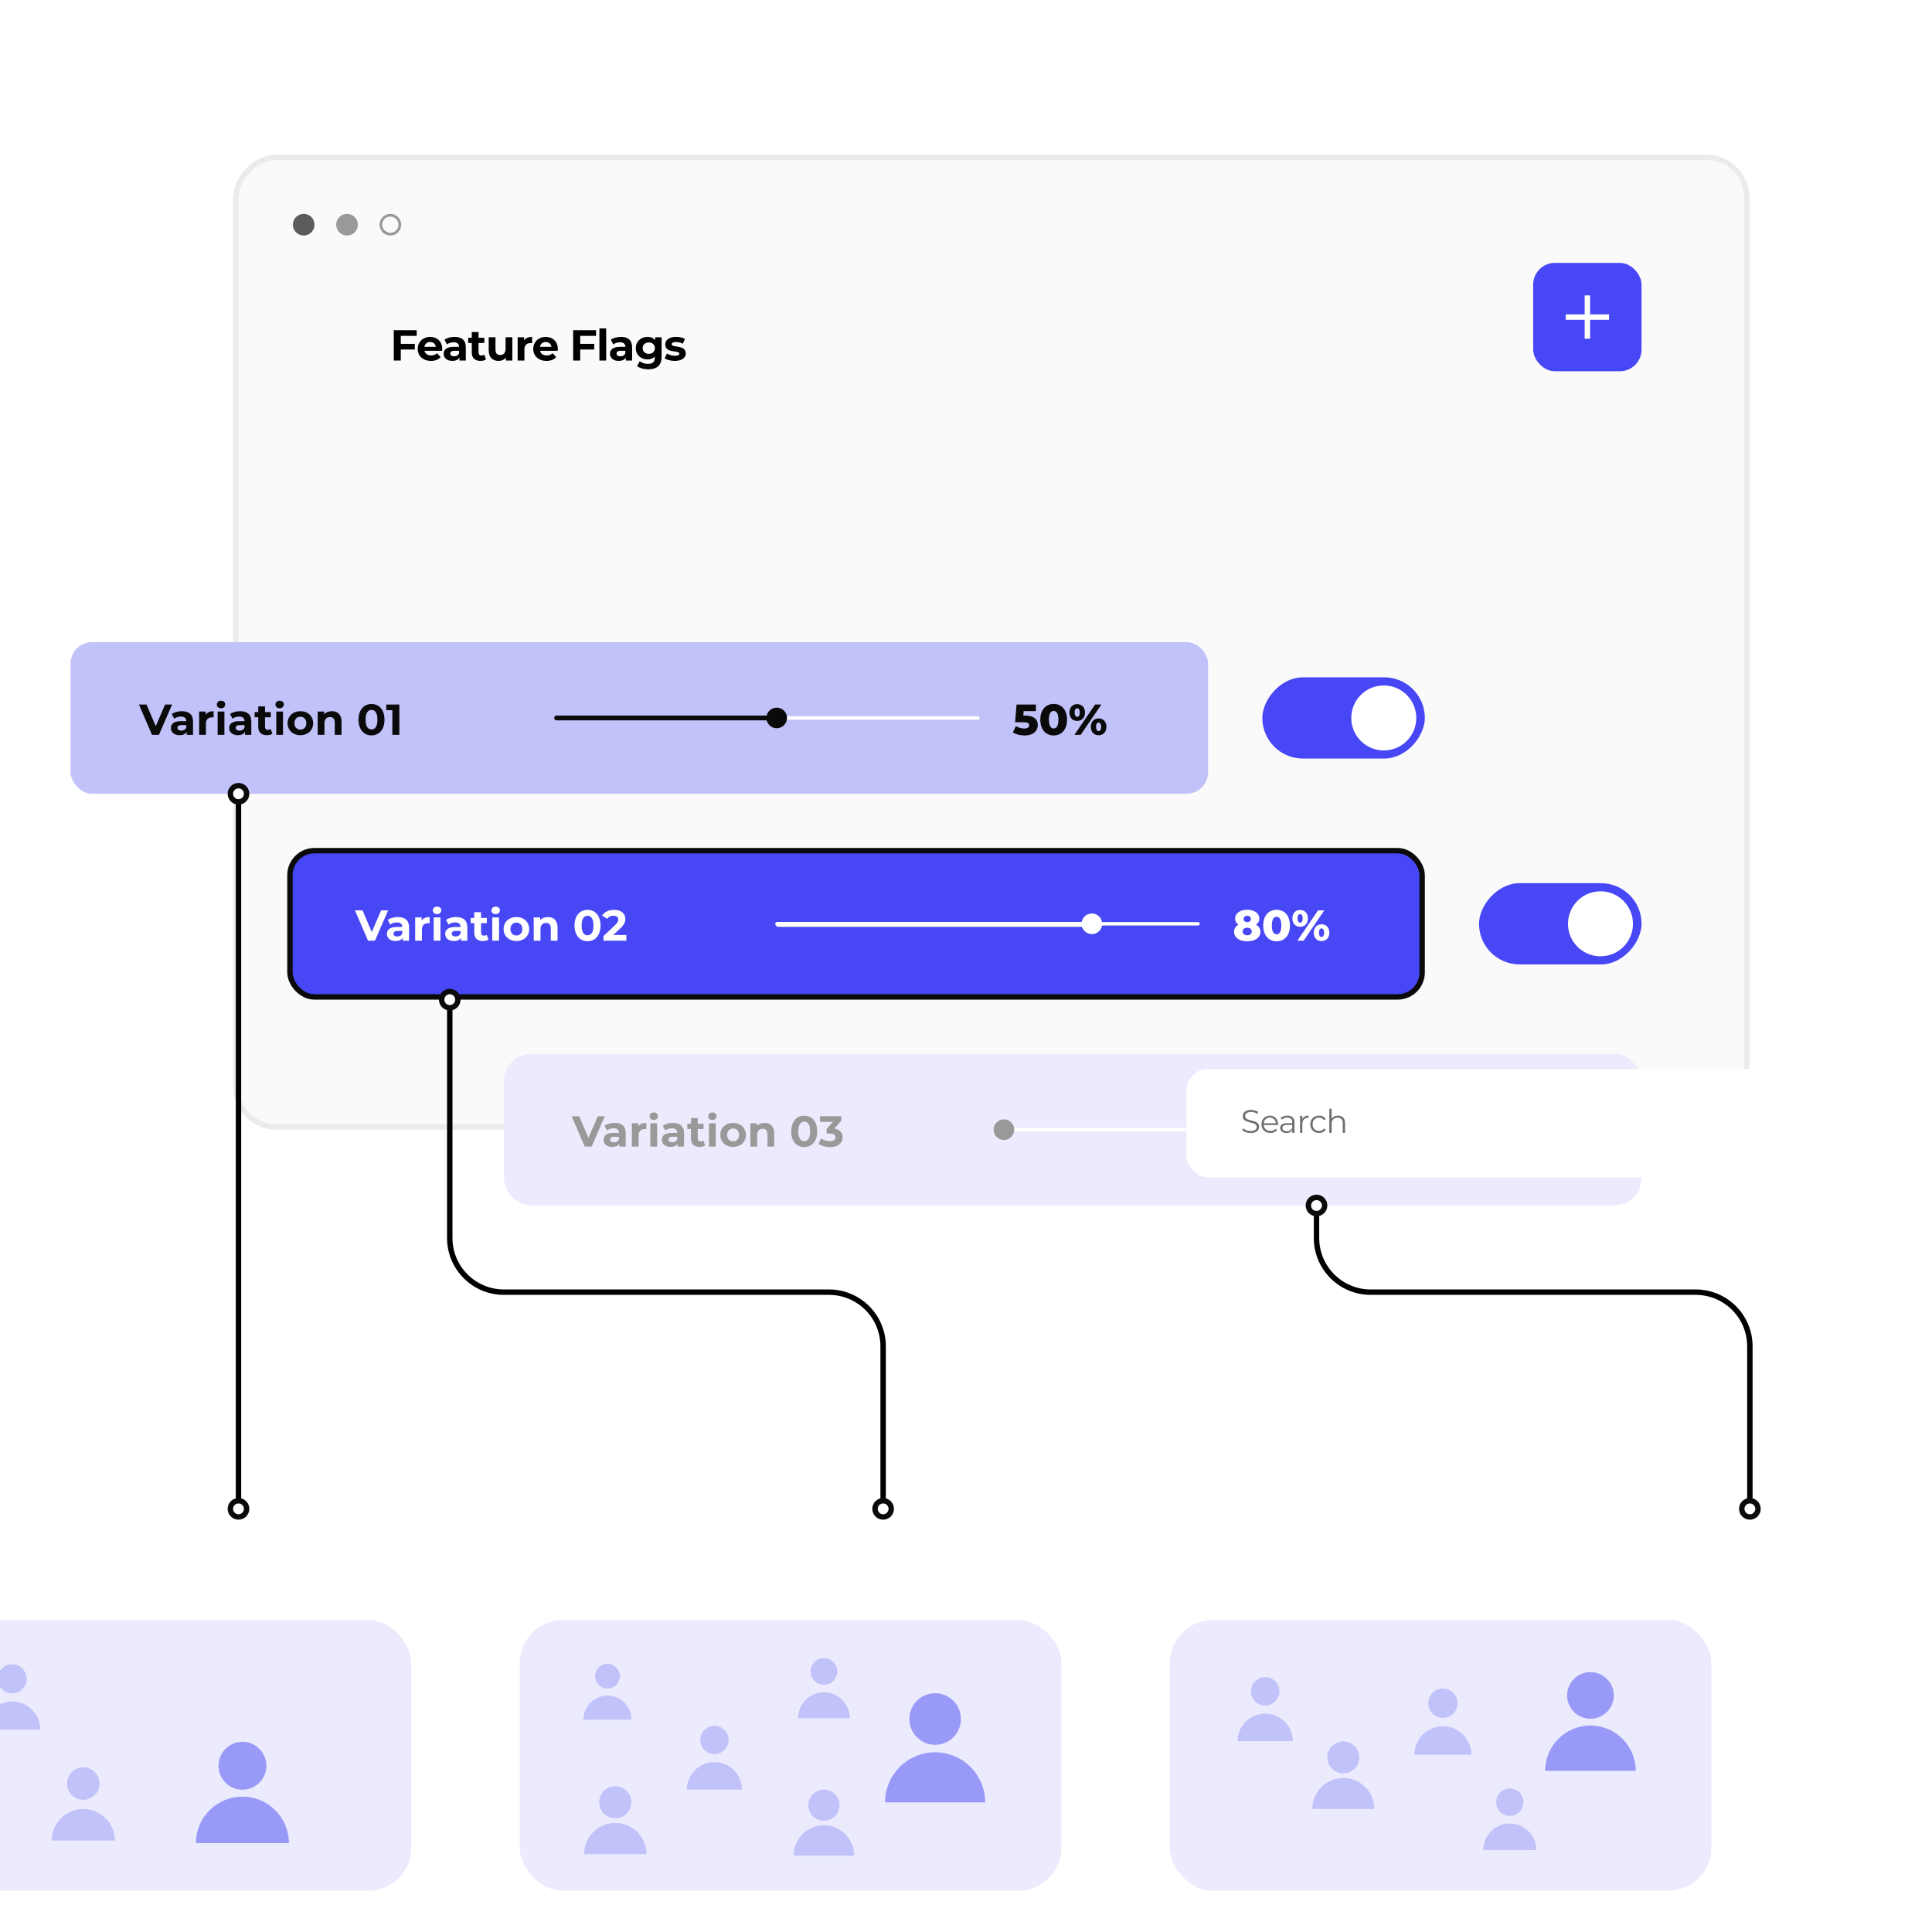 <svg width="400" height="400" viewBox="0 0 400 400" fill="none" xmlns="http://www.w3.org/2000/svg">
<g clip-path="url(#clip0_2804_55927)">
<rect x="0.561" y="-0.561" width="312.875" height="200.761" rx="8.412" transform="matrix(1 0 0 -1 48.255 232.761)" fill="#FAFAFA" stroke="#EBEBEB" stroke-width="1.122"/>
<circle cx="62.877" cy="46.521" r="2.243" fill="#5C5C5C"/>
<circle cx="71.849" cy="46.521" r="2.243" fill="#999999"/>
<circle cx="80.822" cy="46.521" r="1.961" stroke="#999999" stroke-width="0.564"/>
<rect x="60.031" y="176.122" width="234.408" height="30.282" rx="5.079" fill="#4747F5"/>
<path d="M78.909 188.482L76.971 192.968L75.06 188.482H73.49L76.199 194.763H77.635L80.354 188.482H78.909ZM82.367 189.864C81.595 189.864 80.815 190.07 80.285 190.447L80.788 191.425C81.138 191.147 81.667 190.976 82.179 190.976C82.932 190.976 83.291 191.326 83.291 191.927H82.179C80.707 191.927 80.106 192.52 80.106 193.372C80.106 194.206 80.779 194.835 81.909 194.835C82.618 194.835 83.121 194.601 83.381 194.162V194.763H84.691V192.008C84.691 190.546 83.839 189.864 82.367 189.864ZM82.259 193.892C81.766 193.892 81.47 193.659 81.47 193.309C81.47 192.986 81.676 192.744 82.331 192.744H83.291V193.237C83.13 193.677 82.726 193.892 82.259 193.892ZM87.295 190.573V189.936H85.958V194.763H87.358V192.484C87.358 191.56 87.869 191.138 88.641 191.138C88.748 191.138 88.838 191.147 88.955 191.156V189.864C88.21 189.864 87.636 190.106 87.295 190.573ZM90.487 189.263C91.007 189.263 91.357 188.922 91.357 188.455C91.357 188.024 91.007 187.701 90.487 187.701C89.966 187.701 89.616 188.042 89.616 188.482C89.616 188.922 89.966 189.263 90.487 189.263ZM89.787 194.763H91.187V189.936H89.787V194.763ZM94.433 189.864C93.661 189.864 92.88 190.07 92.351 190.447L92.853 191.425C93.203 191.147 93.733 190.976 94.244 190.976C94.998 190.976 95.357 191.326 95.357 191.927H94.244C92.773 191.927 92.172 192.52 92.172 193.372C92.172 194.206 92.844 194.835 93.975 194.835C94.684 194.835 95.186 194.601 95.447 194.162V194.763H96.757V192.008C96.757 190.546 95.904 189.864 94.433 189.864ZM94.325 193.892C93.832 193.892 93.535 193.659 93.535 193.309C93.535 192.986 93.742 192.744 94.397 192.744H95.357V193.237C95.195 193.677 94.792 193.892 94.325 193.892ZM100.76 193.542C100.607 193.659 100.401 193.722 100.195 193.722C99.818 193.722 99.594 193.498 99.594 193.085V191.12H100.796V190.043H99.594V188.868H98.194V190.043H97.449V191.12H98.194V193.103C98.194 194.251 98.858 194.835 99.997 194.835C100.428 194.835 100.85 194.736 101.137 194.529L100.76 193.542ZM102.622 189.263C103.143 189.263 103.493 188.922 103.493 188.455C103.493 188.024 103.143 187.701 102.622 187.701C102.102 187.701 101.752 188.042 101.752 188.482C101.752 188.922 102.102 189.263 102.622 189.263ZM101.923 194.763H103.322V189.936H101.923V194.763ZM106.918 194.835C108.453 194.835 109.565 193.803 109.565 192.349C109.565 190.896 108.453 189.864 106.918 189.864C105.384 189.864 104.262 190.896 104.262 192.349C104.262 193.803 105.384 194.835 106.918 194.835ZM106.918 193.686C106.218 193.686 105.68 193.184 105.68 192.349C105.68 191.515 106.218 191.012 106.918 191.012C107.618 191.012 108.148 191.515 108.148 192.349C108.148 193.184 107.618 193.686 106.918 193.686ZM113.435 189.864C112.78 189.864 112.215 190.088 111.838 190.501V189.936H110.501V194.763H111.901V192.376C111.901 191.488 112.385 191.075 113.058 191.075C113.677 191.075 114.036 191.434 114.036 192.215V194.763H115.436V191.999C115.436 190.528 114.574 189.864 113.435 189.864ZM121.641 194.87C123.193 194.87 124.333 193.695 124.333 191.622C124.333 189.55 123.193 188.374 121.641 188.374C120.098 188.374 118.949 189.55 118.949 191.622C118.949 193.695 120.098 194.87 121.641 194.87ZM121.641 193.641C120.923 193.641 120.421 193.049 120.421 191.622C120.421 190.196 120.923 189.604 121.641 189.604C122.368 189.604 122.87 190.196 122.87 191.622C122.87 193.049 122.368 193.641 121.641 193.641ZM126.979 193.578L128.423 192.215C129.302 191.398 129.473 190.842 129.473 190.232C129.473 189.092 128.54 188.374 127.14 188.374C126.01 188.374 125.13 188.832 124.646 189.541L125.704 190.223C126.01 189.801 126.467 189.595 127.005 189.595C127.669 189.595 128.01 189.882 128.01 190.375C128.01 190.68 127.912 191.003 127.355 191.533L124.933 193.821V194.763H129.679V193.578H126.979Z" fill="white"/>
<path d="M160.853 191.263H248.052" stroke="white" stroke-width="0.712" stroke-linecap="round"/>
<path d="M161.109 191.391H223.917" stroke="white" stroke-width="0.997" stroke-linecap="round"/>
<circle cx="226.053" cy="191.263" r="2.135" fill="white"/>
<path d="M260.057 191.452C260.479 191.156 260.73 190.725 260.73 190.187C260.73 189.074 259.707 188.356 258.227 188.356C256.746 188.356 255.723 189.074 255.723 190.187C255.723 190.725 255.975 191.156 256.396 191.452C255.831 191.775 255.499 192.268 255.499 192.914C255.499 194.117 256.603 194.888 258.227 194.888C259.851 194.888 260.954 194.117 260.954 192.914C260.954 192.268 260.622 191.775 260.057 191.452ZM258.227 189.604C258.666 189.604 258.981 189.846 258.981 190.267C258.981 190.68 258.675 190.922 258.227 190.922C257.778 190.922 257.482 190.68 257.482 190.267C257.482 189.846 257.787 189.604 258.227 189.604ZM258.227 193.641C257.662 193.641 257.285 193.345 257.285 192.861C257.285 192.376 257.662 192.08 258.227 192.08C258.792 192.08 259.169 192.376 259.169 192.861C259.169 193.345 258.792 193.641 258.227 193.641ZM264.31 194.888C265.907 194.888 267.073 193.695 267.073 191.622C267.073 189.55 265.907 188.356 264.31 188.356C262.704 188.356 261.537 189.55 261.537 191.622C261.537 193.695 262.704 194.888 264.31 194.888ZM264.31 193.435C263.735 193.435 263.323 192.941 263.323 191.622C263.323 190.303 263.735 189.81 264.31 189.81C264.875 189.81 265.288 190.303 265.288 191.622C265.288 192.941 264.875 193.435 264.31 193.435ZM269.178 191.883C270.111 191.883 270.793 191.237 270.793 190.142C270.793 189.056 270.111 188.401 269.178 188.401C268.254 188.401 267.572 189.056 267.572 190.142C267.572 191.237 268.254 191.883 269.178 191.883ZM268.604 194.763H269.896L274.185 188.482H272.893L268.604 194.763ZM269.178 191.03C268.891 191.03 268.649 190.779 268.649 190.142C268.649 189.505 268.891 189.254 269.178 189.254C269.483 189.254 269.707 189.505 269.707 190.142C269.707 190.779 269.483 191.03 269.178 191.03ZM273.61 194.843C274.544 194.843 275.225 194.197 275.225 193.103C275.225 192.017 274.544 191.362 273.61 191.362C272.677 191.362 272.004 192.017 272.004 193.103C272.004 194.197 272.677 194.843 273.61 194.843ZM273.61 193.991C273.314 193.991 273.081 193.74 273.081 193.103C273.081 192.466 273.314 192.215 273.61 192.215C273.906 192.215 274.14 192.466 274.14 193.103C274.14 193.74 273.906 193.991 273.61 193.991Z" fill="white"/>
<rect x="60.031" y="176.122" width="234.408" height="30.282" rx="5.079" stroke="#0A0A0A" stroke-width="1.122"/>
<rect width="33.647" height="16.823" rx="8.412" transform="matrix(-1 0 0 1 339.863 182.851)" fill="#4747F5"/>
<circle cx="6.729" cy="6.729" r="6.729" transform="matrix(-1 0 0 1 338.09 184.534)" fill="white"/>
<rect x="104.333" y="218.18" width="235.529" height="31.404" rx="5.64" fill="#EBEBFD"/>
<path d="M123.772 231.102L121.834 235.588L119.922 231.102H118.352L121.062 237.382H122.498L125.216 231.102H123.772ZM127.23 232.483C126.458 232.483 125.678 232.69 125.148 233.067L125.651 234.045C126.001 233.766 126.53 233.596 127.041 233.596C127.795 233.596 128.154 233.946 128.154 234.547H127.041C125.57 234.547 124.969 235.139 124.969 235.992C124.969 236.826 125.642 237.454 126.772 237.454C127.481 237.454 127.983 237.221 128.244 236.781V237.382H129.554V234.628C129.554 233.165 128.701 232.483 127.23 232.483ZM127.122 236.512C126.629 236.512 126.333 236.279 126.333 235.929C126.333 235.606 126.539 235.364 127.194 235.364H128.154V235.857C127.992 236.297 127.589 236.512 127.122 236.512ZM132.157 233.192V232.555H130.82V237.382H132.22V235.103C132.22 234.179 132.732 233.757 133.503 233.757C133.611 233.757 133.701 233.766 133.817 233.775V232.483C133.073 232.483 132.498 232.726 132.157 233.192ZM135.349 231.882C135.87 231.882 136.22 231.541 136.22 231.075C136.22 230.644 135.87 230.321 135.349 230.321C134.829 230.321 134.479 230.662 134.479 231.102C134.479 231.541 134.829 231.882 135.349 231.882ZM134.65 237.382H136.049V232.555H134.65V237.382ZM139.295 232.483C138.524 232.483 137.743 232.69 137.214 233.067L137.716 234.045C138.066 233.766 138.596 233.596 139.107 233.596C139.861 233.596 140.22 233.946 140.22 234.547H139.107C137.635 234.547 137.034 235.139 137.034 235.992C137.034 236.826 137.707 237.454 138.838 237.454C139.547 237.454 140.049 237.221 140.309 236.781V237.382H141.619V234.628C141.619 233.165 140.767 232.483 139.295 232.483ZM139.188 236.512C138.694 236.512 138.398 236.279 138.398 235.929C138.398 235.606 138.605 235.364 139.26 235.364H140.22V235.857C140.058 236.297 139.654 236.512 139.188 236.512ZM145.623 236.162C145.47 236.279 145.264 236.342 145.057 236.342C144.681 236.342 144.456 236.117 144.456 235.704V233.739H145.659V232.663H144.456V231.487H143.057V232.663H142.312V233.739H143.057V235.722C143.057 236.871 143.721 237.454 144.86 237.454C145.291 237.454 145.712 237.355 146 237.149L145.623 236.162ZM147.485 231.882C148.006 231.882 148.356 231.541 148.356 231.075C148.356 230.644 148.006 230.321 147.485 230.321C146.965 230.321 146.615 230.662 146.615 231.102C146.615 231.541 146.965 231.882 147.485 231.882ZM146.785 237.382H148.185V232.555H146.785V237.382ZM151.781 237.454C153.315 237.454 154.428 236.422 154.428 234.969C154.428 233.515 153.315 232.483 151.781 232.483C150.247 232.483 149.125 233.515 149.125 234.969C149.125 236.422 150.247 237.454 151.781 237.454ZM151.781 236.306C151.081 236.306 150.543 235.803 150.543 234.969C150.543 234.134 151.081 233.632 151.781 233.632C152.481 233.632 153.01 234.134 153.01 234.969C153.01 235.803 152.481 236.306 151.781 236.306ZM158.298 232.483C157.643 232.483 157.077 232.708 156.7 233.12V232.555H155.364V237.382H156.763V234.996C156.763 234.107 157.248 233.695 157.921 233.695C158.54 233.695 158.899 234.054 158.899 234.834V237.382H160.298V234.619C160.298 233.147 159.437 232.483 158.298 232.483ZM166.504 237.49C168.056 237.49 169.196 236.315 169.196 234.242C169.196 232.169 168.056 230.994 166.504 230.994C164.961 230.994 163.812 232.169 163.812 234.242C163.812 236.315 164.961 237.49 166.504 237.49ZM166.504 236.261C165.786 236.261 165.284 235.669 165.284 234.242C165.284 232.815 165.786 232.223 166.504 232.223C167.231 232.223 167.733 232.815 167.733 234.242C167.733 235.669 167.231 236.261 166.504 236.261ZM172.748 233.659L174.166 232.044V231.102H169.769V232.268H172.443L171.151 233.731V234.691H171.815C172.641 234.691 172.991 234.987 172.991 235.462C172.991 235.974 172.542 236.27 171.815 236.27C171.16 236.27 170.496 236.063 170.021 235.704L169.455 236.817C170.066 237.248 170.972 237.49 171.851 237.49C173.637 237.49 174.453 236.521 174.453 235.462C174.453 234.538 173.879 233.838 172.748 233.659Z" fill="#999999"/>
<path d="M206.356 233.883H293.555" stroke="white" stroke-width="0.712" stroke-linecap="round"/>
<path d="M206.613 234.011H208.439" stroke="#999999" stroke-width="0.997" stroke-linecap="round"/>
<circle cx="207.851" cy="233.882" r="2.135" fill="#999999"/>
<path d="M303.811 237.508C305.408 237.508 306.575 236.315 306.575 234.242C306.575 232.169 305.408 230.976 303.811 230.976C302.205 230.976 301.039 232.169 301.039 234.242C301.039 236.315 302.205 237.508 303.811 237.508ZM303.811 236.054C303.237 236.054 302.824 235.561 302.824 234.242C302.824 232.923 303.237 232.43 303.811 232.43C304.376 232.43 304.789 232.923 304.789 234.242C304.789 235.561 304.376 236.054 303.811 236.054ZM308.679 234.502C309.612 234.502 310.294 233.856 310.294 232.761C310.294 231.676 309.612 231.021 308.679 231.021C307.755 231.021 307.073 231.676 307.073 232.761C307.073 233.856 307.755 234.502 308.679 234.502ZM308.105 237.382H309.397L313.686 231.102H312.394L308.105 237.382ZM308.679 233.65C308.392 233.65 308.15 233.399 308.15 232.761C308.15 232.124 308.392 231.873 308.679 231.873C308.984 231.873 309.209 232.124 309.209 232.761C309.209 233.399 308.984 233.65 308.679 233.65ZM313.112 237.463C314.045 237.463 314.727 236.817 314.727 235.722C314.727 234.637 314.045 233.982 313.112 233.982C312.179 233.982 311.506 234.637 311.506 235.722C311.506 236.817 312.179 237.463 313.112 237.463ZM313.112 236.611C312.816 236.611 312.582 236.359 312.582 235.722C312.582 235.085 312.816 234.834 313.112 234.834C313.408 234.834 313.641 235.085 313.641 235.722C313.641 236.359 313.408 236.611 313.112 236.611Z" fill="#999999"/>
<rect x="351.078" y="225.471" width="33.647" height="16.823" rx="8.412" fill="#EBEBFD"/>
<circle cx="359.58" cy="233.883" r="6.729" fill="white"/>
<path d="M86.272 69.533V68.366H81.525V74.647H82.979V72.359H85.886V71.193H82.979V69.533H86.272ZM91.565 72.251C91.565 70.699 90.471 69.748 89.053 69.748C87.582 69.748 86.478 70.789 86.478 72.233C86.478 73.669 87.564 74.719 89.233 74.719C90.103 74.719 90.776 74.45 91.224 73.938L90.48 73.131C90.148 73.445 89.78 73.597 89.268 73.597C88.533 73.597 88.021 73.229 87.887 72.628H91.538C91.547 72.512 91.565 72.359 91.565 72.251ZM89.062 70.807C89.69 70.807 90.148 71.202 90.246 71.812H87.869C87.967 71.193 88.425 70.807 89.062 70.807ZM94.115 69.748C93.344 69.748 92.563 69.954 92.034 70.331L92.536 71.309C92.886 71.031 93.416 70.861 93.927 70.861C94.681 70.861 95.04 71.211 95.04 71.812H93.927C92.456 71.812 91.854 72.404 91.854 73.256C91.854 74.091 92.527 74.719 93.658 74.719C94.367 74.719 94.869 74.486 95.129 74.046V74.647H96.439V71.892C96.439 70.43 95.587 69.748 94.115 69.748ZM94.008 73.777C93.514 73.777 93.218 73.543 93.218 73.194C93.218 72.871 93.425 72.628 94.08 72.628H95.04V73.122C94.878 73.561 94.474 73.777 94.008 73.777ZM100.245 73.427C100.093 73.543 99.886 73.606 99.68 73.606C99.303 73.606 99.079 73.382 99.079 72.969V71.004H100.281V69.927H99.079V68.752H97.679V69.927H96.935V71.004H97.679V72.987C97.679 74.136 98.343 74.719 99.483 74.719C99.913 74.719 100.335 74.62 100.622 74.414L100.245 73.427ZM104.674 69.82V72.207C104.674 73.095 104.207 73.508 103.561 73.508C102.942 73.508 102.583 73.149 102.583 72.341V69.82H101.184V72.547C101.184 74.037 102.036 74.719 103.247 74.719C103.84 74.719 104.378 74.495 104.746 74.073V74.647H106.074V69.82H104.674ZM108.51 70.457V69.82H107.173V74.647H108.573V72.368C108.573 71.444 109.084 71.022 109.856 71.022C109.964 71.022 110.053 71.031 110.17 71.04V69.748C109.425 69.748 108.851 69.99 108.51 70.457ZM115.49 72.251C115.49 70.699 114.395 69.748 112.977 69.748C111.506 69.748 110.402 70.789 110.402 72.233C110.402 73.669 111.488 74.719 113.157 74.719C114.027 74.719 114.7 74.45 115.149 73.938L114.404 73.131C114.072 73.445 113.704 73.597 113.193 73.597C112.457 73.597 111.945 73.229 111.811 72.628H115.463C115.472 72.512 115.49 72.359 115.49 72.251ZM112.986 70.807C113.614 70.807 114.072 71.202 114.171 71.812H111.793C111.892 71.193 112.349 70.807 112.986 70.807ZM123.413 69.533V68.366H118.666V74.647H120.12V72.359H123.027V71.193H120.12V69.533H123.413ZM124.101 74.647H125.5V67.989H124.101V74.647ZM128.549 69.748C127.778 69.748 126.997 69.954 126.468 70.331L126.97 71.309C127.32 71.031 127.849 70.861 128.361 70.861C129.114 70.861 129.473 71.211 129.473 71.812H128.361C126.889 71.812 126.288 72.404 126.288 73.256C126.288 74.091 126.961 74.719 128.092 74.719C128.8 74.719 129.303 74.486 129.563 74.046V74.647H130.873V71.892C130.873 70.43 130.021 69.748 128.549 69.748ZM128.442 73.777C127.948 73.777 127.652 73.543 127.652 73.194C127.652 72.871 127.858 72.628 128.513 72.628H129.473V73.122C129.312 73.561 128.908 73.777 128.442 73.777ZM135.647 69.82V70.439C135.279 69.972 134.723 69.748 134.05 69.748C132.713 69.748 131.636 70.672 131.636 72.081C131.636 73.49 132.713 74.414 134.05 74.414C134.678 74.414 135.207 74.216 135.575 73.813V74.019C135.575 74.889 135.144 75.338 134.157 75.338C133.538 75.338 132.865 75.123 132.453 74.791L131.896 75.796C132.462 76.235 133.35 76.46 134.265 76.46C136.006 76.46 136.975 75.634 136.975 73.84V69.82H135.647ZM134.328 73.265C133.592 73.265 133.054 72.79 133.054 72.081C133.054 71.372 133.592 70.897 134.328 70.897C135.064 70.897 135.593 71.372 135.593 72.081C135.593 72.79 135.064 73.265 134.328 73.265ZM139.704 74.719C141.149 74.719 141.983 74.082 141.983 73.184C141.983 71.282 139.067 72.081 139.067 71.255C139.067 71.004 139.336 70.807 139.964 70.807C140.404 70.807 140.88 70.897 141.355 71.166L141.822 70.17C141.364 69.901 140.628 69.748 139.964 69.748C138.556 69.748 137.73 70.394 137.73 71.309C137.73 73.238 140.646 72.431 140.646 73.22C140.646 73.49 140.404 73.66 139.758 73.66C139.166 73.66 138.511 73.472 138.08 73.194L137.614 74.198C138.062 74.495 138.888 74.719 139.704 74.719Z" fill="black"/>
<g filter="url(#filter0_ddddd_2804_55927)">
<rect x="80.78" y="87.863" width="259.082" height="22.431" rx="4.486" fill="white"/>
<path d="M94.062 101.119C95.267 101.119 95.818 100.527 95.818 99.834C95.818 98.118 92.918 98.898 92.918 97.606C92.918 97.135 93.302 96.751 94.163 96.751C94.58 96.751 95.051 96.879 95.455 97.142L95.623 96.745C95.246 96.482 94.695 96.328 94.163 96.328C92.965 96.328 92.427 96.926 92.427 97.62C92.427 99.362 95.327 98.568 95.327 99.86C95.327 100.325 94.944 100.695 94.062 100.695C93.443 100.695 92.844 100.453 92.507 100.123L92.312 100.506C92.662 100.87 93.355 101.119 94.062 101.119ZM99.743 99.309C99.743 98.245 99.023 97.512 98.027 97.512C97.031 97.512 96.298 98.259 96.298 99.309C96.298 100.358 97.052 101.112 98.155 101.112C98.714 101.112 99.205 100.91 99.521 100.533L99.252 100.224C98.983 100.533 98.599 100.688 98.168 100.688C97.395 100.688 96.829 100.197 96.776 99.457H99.737C99.737 99.403 99.743 99.349 99.743 99.309ZM98.027 97.922C98.72 97.922 99.225 98.407 99.286 99.1H96.776C96.836 98.407 97.341 97.922 98.027 97.922ZM101.707 97.512C101.149 97.512 100.624 97.687 100.267 97.99L100.483 98.346C100.772 98.091 101.203 97.929 101.66 97.929C102.32 97.929 102.663 98.259 102.663 98.865V99.08H101.539C100.523 99.08 100.173 99.537 100.173 100.082C100.173 100.695 100.664 101.112 101.465 101.112C102.051 101.112 102.468 100.89 102.683 100.527V101.078H103.141V98.885C103.141 97.969 102.623 97.512 101.707 97.512ZM101.539 100.735C100.974 100.735 100.644 100.48 100.644 100.069C100.644 99.706 100.866 99.436 101.553 99.436H102.663V100.015C102.474 100.48 102.077 100.735 101.539 100.735ZM104.748 98.232V97.539H104.29V101.078H104.768V99.275C104.768 98.441 105.219 97.969 105.959 97.969C105.993 97.969 106.033 97.976 106.074 97.976V97.512C105.421 97.512 104.97 97.761 104.748 98.232ZM108.225 101.112C108.824 101.112 109.328 100.87 109.611 100.412L109.254 100.17C109.012 100.527 108.635 100.688 108.225 100.688C107.451 100.688 106.886 100.143 106.886 99.309C106.886 98.481 107.451 97.929 108.225 97.929C108.635 97.929 109.012 98.097 109.254 98.454L109.611 98.212C109.328 97.747 108.824 97.512 108.225 97.512C107.168 97.512 106.401 98.252 106.401 99.309C106.401 100.365 107.168 101.112 108.225 101.112ZM112.153 97.512C111.554 97.512 111.089 97.747 110.827 98.158V96.085H110.349V101.078H110.827V99.221C110.827 98.414 111.305 97.942 112.065 97.942C112.738 97.942 113.128 98.326 113.128 99.073V101.078H113.606V99.026C113.606 98.01 113.014 97.512 112.153 97.512Z" fill="#707070"/>
<path fill-rule="evenodd" clip-rule="evenodd" d="M326.529 98.5C326.529 99.768 325.501 100.796 324.233 100.796C322.965 100.796 321.937 99.768 321.937 98.5C321.937 97.231 322.965 96.203 324.233 96.203C325.501 96.203 326.529 97.231 326.529 98.5ZM326.049 100.72C325.555 101.125 324.922 101.368 324.233 101.368C322.649 101.368 321.365 100.084 321.365 98.5C321.365 96.915 322.649 95.631 324.233 95.631C325.817 95.631 327.101 96.915 327.101 98.5C327.101 99.189 326.858 99.821 326.454 100.315L328.26 102.121L327.855 102.526L326.049 100.72Z" fill="#212121"/>
</g>
<rect x="317.431" y="54.431" width="22.431" height="22.431" rx="4.486" fill="#4747F5"/>
<path d="M328.647 61.161V70.133" stroke="white" stroke-width="1.122"/>
<path d="M333.133 65.647L324.161 65.647" stroke="white" stroke-width="1.122"/>
<rect x="14.608" y="132.941" width="235.529" height="31.404" rx="4.486" fill="#C2C2FA"/>
<path d="M34.183 145.862L32.245 150.349L30.334 145.862H28.764L31.473 152.143H32.909L35.628 145.862H34.183ZM37.641 147.244C36.87 147.244 36.089 147.45 35.559 147.827L36.062 148.805C36.412 148.527 36.941 148.357 37.453 148.357C38.206 148.357 38.565 148.707 38.565 149.308H37.453C35.981 149.308 35.38 149.9 35.38 150.752C35.38 151.587 36.053 152.215 37.184 152.215C37.892 152.215 38.395 151.982 38.655 151.542V152.143H39.965V149.389C39.965 147.926 39.113 147.244 37.641 147.244ZM37.533 151.273C37.04 151.273 36.744 151.04 36.744 150.69C36.744 150.367 36.95 150.124 37.605 150.124H38.565V150.618C38.404 151.057 38 151.273 37.533 151.273ZM42.569 147.953V147.316H41.232V152.143H42.632V149.864C42.632 148.94 43.143 148.518 43.915 148.518C44.022 148.518 44.112 148.527 44.229 148.536V147.244C43.484 147.244 42.91 147.486 42.569 147.953ZM45.761 146.643C46.281 146.643 46.631 146.302 46.631 145.835C46.631 145.405 46.281 145.082 45.761 145.082C45.24 145.082 44.891 145.423 44.891 145.862C44.891 146.302 45.24 146.643 45.761 146.643ZM45.061 152.143H46.461V147.316H45.061V152.143ZM49.707 147.244C48.935 147.244 48.154 147.45 47.625 147.827L48.128 148.805C48.478 148.527 49.007 148.357 49.518 148.357C50.272 148.357 50.631 148.707 50.631 149.308H49.518C48.047 149.308 47.446 149.9 47.446 150.752C47.446 151.587 48.119 152.215 49.249 152.215C49.958 152.215 50.461 151.982 50.721 151.542V152.143H52.031V149.389C52.031 147.926 51.178 147.244 49.707 147.244ZM49.599 151.273C49.106 151.273 48.809 151.04 48.809 150.69C48.809 150.367 49.016 150.124 49.671 150.124H50.631V150.618C50.469 151.057 50.066 151.273 49.599 151.273ZM56.034 150.923C55.882 151.04 55.675 151.102 55.469 151.102C55.092 151.102 54.868 150.878 54.868 150.465V148.5H56.07V147.424H54.868V146.248H53.468V147.424H52.723V148.5H53.468V150.483C53.468 151.632 54.132 152.215 55.272 152.215C55.702 152.215 56.124 152.116 56.411 151.91L56.034 150.923ZM57.897 146.643C58.417 146.643 58.767 146.302 58.767 145.835C58.767 145.405 58.417 145.082 57.897 145.082C57.376 145.082 57.026 145.423 57.026 145.862C57.026 146.302 57.376 146.643 57.897 146.643ZM57.197 152.143H58.596V147.316H57.197V152.143ZM62.192 152.215C63.727 152.215 64.839 151.183 64.839 149.73C64.839 148.276 63.727 147.244 62.192 147.244C60.658 147.244 59.537 148.276 59.537 149.73C59.537 151.183 60.658 152.215 62.192 152.215ZM62.192 151.066C61.493 151.066 60.954 150.564 60.954 149.73C60.954 148.895 61.493 148.393 62.192 148.393C62.892 148.393 63.422 148.895 63.422 149.73C63.422 150.564 62.892 151.066 62.192 151.066ZM68.709 147.244C68.054 147.244 67.489 147.468 67.112 147.881V147.316H65.775V152.143H67.175V149.756C67.175 148.868 67.659 148.455 68.332 148.455C68.951 148.455 69.31 148.814 69.31 149.595V152.143H70.71V149.38C70.71 147.908 69.849 147.244 68.709 147.244ZM76.915 152.251C78.468 152.251 79.607 151.075 79.607 149.003C79.607 146.93 78.468 145.755 76.915 145.755C75.372 145.755 74.224 146.93 74.224 149.003C74.224 151.075 75.372 152.251 76.915 152.251ZM76.915 151.022C76.198 151.022 75.695 150.429 75.695 149.003C75.695 147.576 76.198 146.984 76.915 146.984C77.642 146.984 78.145 147.576 78.145 149.003C78.145 150.429 77.642 151.022 76.915 151.022ZM79.974 145.862V147.029H81.23V152.143H82.683V145.862H79.974Z" fill="#0A0A0A"/>
<path d="M115.248 148.644H202.448" stroke="white" stroke-width="0.712" stroke-linecap="round"/>
<path d="M115.248 148.644H160.806" stroke="#0A0A0A" stroke-width="0.997" stroke-linecap="round"/>
<circle cx="160.806" cy="148.643" r="2.135" fill="#0A0A0A"/>
<path d="M212.282 148.15H211.86L211.941 147.235H214.471V145.862H210.469L210.155 149.532H211.86C212.82 149.532 213.08 149.783 213.08 150.169C213.08 150.591 212.676 150.833 212.075 150.833C211.474 150.833 210.846 150.654 210.335 150.313L209.698 151.65C210.335 152.053 211.259 152.269 212.129 152.269C214.022 152.269 214.866 151.246 214.866 150.124C214.866 149.012 214.139 148.15 212.282 148.15ZM218.153 152.269C219.751 152.269 220.917 151.075 220.917 149.003C220.917 146.93 219.751 145.737 218.153 145.737C216.547 145.737 215.381 146.93 215.381 149.003C215.381 151.075 216.547 152.269 218.153 152.269ZM218.153 150.815C217.579 150.815 217.166 150.322 217.166 149.003C217.166 147.684 217.579 147.19 218.153 147.19C218.719 147.19 219.131 147.684 219.131 149.003C219.131 150.322 218.719 150.815 218.153 150.815ZM223.022 149.263C223.955 149.263 224.637 148.617 224.637 147.522C224.637 146.437 223.955 145.782 223.022 145.782C222.098 145.782 221.416 146.437 221.416 147.522C221.416 148.617 222.098 149.263 223.022 149.263ZM222.447 152.143H223.739L228.028 145.862H226.736L222.447 152.143ZM223.022 148.411C222.735 148.411 222.492 148.159 222.492 147.522C222.492 146.885 222.735 146.634 223.022 146.634C223.327 146.634 223.551 146.885 223.551 147.522C223.551 148.159 223.327 148.411 223.022 148.411ZM227.454 152.224C228.387 152.224 229.069 151.578 229.069 150.483C229.069 149.398 228.387 148.743 227.454 148.743C226.521 148.743 225.848 149.398 225.848 150.483C225.848 151.578 226.521 152.224 227.454 152.224ZM227.454 151.372C227.158 151.372 226.925 151.12 226.925 150.483C226.925 149.846 227.158 149.595 227.454 149.595C227.75 149.595 227.983 149.846 227.983 150.483C227.983 151.12 227.75 151.372 227.454 151.372Z" fill="#0A0A0A"/>
<rect width="33.647" height="16.823" rx="8.412" transform="matrix(-1 0 0 1 295 140.231)" fill="#4747F5"/>
<circle cx="6.729" cy="6.729" r="6.729" transform="matrix(-1 0 0 1 293.227 141.915)" fill="white"/>
<g filter="url(#filter1_ddddd_2804_55927)">
<rect x="9" y="312.392" width="112.157" height="56.078" rx="8.973" fill="#EBEBFD"/>
<rect x="70.569" y="331.865" width="31.244" height="31.512" rx="15.622" fill="#EBEBFD"/>
<path d="M86.191 347.538C88.928 347.538 91.147 345.318 91.147 342.581C91.147 339.843 88.928 337.624 86.191 337.624C83.454 337.624 81.234 339.843 81.234 342.581C81.234 345.318 83.454 347.538 86.191 347.538Z" fill="#9999F8"/>
<path d="M76.566 358.602C76.566 353.285 80.874 348.977 86.191 348.977C91.508 348.977 95.816 353.285 95.816 358.602" fill="#9999F8"/>
<rect x="41.877" y="338.339" width="22.724" height="23.608" rx="11.362" fill="#EBEBFD"/>
<path d="M53.239 349.632C55.1 349.632 56.608 348.124 56.608 346.263C56.608 344.403 55.1 342.894 53.239 342.894C51.379 342.894 49.87 344.403 49.87 346.263C49.87 348.124 51.379 349.632 53.239 349.632Z" fill="#C2C2FA"/>
<path d="M46.697 358.068C46.697 354.455 49.625 351.527 53.239 351.527C56.853 351.527 59.78 354.455 59.78 358.068" fill="#C2C2FA"/>
<rect x="28.344" y="317.486" width="20.318" height="21.109" rx="10.159" fill="#EBEBFD"/>
<path d="M38.503 327.583C40.166 327.583 41.515 326.235 41.515 324.571C41.515 322.908 40.166 321.559 38.503 321.559C36.839 321.559 35.491 322.908 35.491 324.571C35.491 326.235 36.839 327.583 38.503 327.583Z" fill="#C2C2FA"/>
<path d="M32.654 335.127C32.654 331.896 35.272 329.278 38.503 329.278C41.734 329.278 44.352 331.896 44.352 335.127" fill="#C2C2FA"/>
</g>
<g filter="url(#filter2_ddddd_2804_55927)">
<rect x="143.588" y="312.392" width="112.157" height="56.078" rx="8.973" fill="#EBEBFD"/>
<rect x="212.784" y="321.365" width="33.647" height="33.935" rx="16.823" fill="#EBEBFD"/>
<path d="M229.608 338.243C232.556 338.243 234.946 335.853 234.946 332.905C234.946 329.957 232.556 327.567 229.608 327.567C226.66 327.567 224.27 329.957 224.27 332.905C224.27 335.853 226.66 338.243 229.608 338.243Z" fill="#9999F8"/>
<path d="M219.243 350.158C219.243 344.432 223.882 339.793 229.608 339.793C235.334 339.793 239.973 344.432 239.973 350.158" fill="#9999F8"/>
<rect x="196.4" y="343.753" width="20.363" height="20.538" rx="10.182" fill="#EBEBFD"/>
<path d="M206.581 353.967C208.365 353.967 209.812 352.521 209.812 350.737C209.812 348.953 208.365 347.506 206.581 347.506C204.797 347.506 203.351 348.953 203.351 350.737C203.351 352.521 204.797 353.967 206.581 353.967Z" fill="#C2C2FA"/>
<path d="M200.308 361.179C200.308 357.713 203.116 354.906 206.581 354.906C210.047 354.906 212.854 357.713 212.854 361.179" fill="#C2C2FA"/>
<rect x="152.902" y="342.933" width="20.971" height="21.151" rx="10.485" fill="#EBEBFD"/>
<path d="M163.387 353.452C165.225 353.452 166.714 351.963 166.714 350.125C166.714 348.288 165.225 346.798 163.387 346.798C161.55 346.798 160.061 348.288 160.061 350.125C160.061 351.963 161.55 353.452 163.387 353.452Z" fill="#C2C2FA"/>
<path d="M156.927 360.879C156.927 357.31 159.819 354.419 163.387 354.419C166.956 354.419 169.848 357.31 169.848 360.879" fill="#C2C2FA"/>
<rect x="197.284" y="316.572" width="18.612" height="19.337" rx="9.306" fill="#EBEBFD"/>
<path d="M206.591 325.822C208.115 325.822 209.35 324.587 209.35 323.063C209.35 321.539 208.115 320.303 206.591 320.303C205.067 320.303 203.831 321.539 203.831 323.063C203.831 324.587 205.067 325.822 206.591 325.822Z" fill="#C2C2FA"/>
<path d="M201.233 332.732C201.233 329.772 203.631 327.374 206.591 327.374C209.551 327.374 211.949 329.772 211.949 332.732" fill="#C2C2FA"/>
<rect x="174.023" y="330.337" width="19.791" height="20.561" rx="9.895" fill="#EBEBFD"/>
<path d="M183.918 340.173C185.538 340.173 186.852 338.859 186.852 337.239C186.852 335.618 185.538 334.305 183.918 334.305C182.297 334.305 180.984 335.618 180.984 337.239C180.984 338.859 182.297 340.173 183.918 340.173Z" fill="#C2C2FA"/>
<path d="M178.221 347.52C178.221 344.373 180.77 341.823 183.918 341.823C187.065 341.823 189.615 344.373 189.615 347.52" fill="#C2C2FA"/>
<rect x="153.107" y="318" width="17.32" height="17.994" rx="8.66" fill="#EBEBFD"/>
<path d="M161.767 326.607C163.185 326.607 164.334 325.458 164.334 324.04C164.334 322.622 163.185 321.472 161.767 321.472C160.348 321.472 159.199 322.622 159.199 324.04C159.199 325.458 160.348 326.607 161.767 326.607Z" fill="#C2C2FA"/>
<path d="M156.781 333.038C156.781 330.283 159.012 328.052 161.767 328.052C164.521 328.052 166.753 330.283 166.753 333.038" fill="#C2C2FA"/>
</g>
<g filter="url(#filter3_ddddd_2804_55927)">
<rect x="278.177" y="312.392" width="112.157" height="56.078" rx="8.973" fill="#EBEBFD"/>
<rect x="350.067" y="317.581" width="30.44" height="30.701" rx="15.22" fill="#EBEBFD"/>
<path d="M365.287 332.85C367.954 332.85 370.116 330.688 370.116 328.021C370.116 325.354 367.954 323.192 365.287 323.192C362.62 323.192 360.458 325.354 360.458 328.021C360.458 330.688 362.62 332.85 365.287 332.85Z" fill="#9999F8"/>
<path d="M355.91 343.63C355.91 338.45 360.107 334.253 365.287 334.253C370.468 334.253 374.664 338.45 374.664 343.63" fill="#9999F8"/>
<rect x="303.705" y="333.702" width="20.829" height="21.008" rx="10.415" fill="#EBEBFD"/>
<path d="M314.119 344.15C315.944 344.15 317.424 342.671 317.424 340.846C317.424 339.021 315.944 337.541 314.119 337.541C312.294 337.541 310.815 339.021 310.815 340.846C310.815 342.671 312.294 344.15 314.119 344.15Z" fill="#C2C2FA"/>
<path d="M307.703 351.526C307.703 347.982 310.574 345.11 314.119 345.11C317.664 345.11 320.536 347.982 320.536 351.526" fill="#C2C2FA"/>
<rect x="324.479" y="322.486" width="20.518" height="21.316" rx="10.259" fill="#EBEBFD"/>
<path d="M334.738 332.683C336.418 332.683 337.779 331.321 337.779 329.641C337.779 327.961 336.418 326.599 334.738 326.599C333.058 326.599 331.696 327.961 331.696 329.641C331.696 331.321 333.058 332.683 334.738 332.683Z" fill="#C2C2FA"/>
<path d="M328.831 340.3C328.831 337.037 331.475 334.394 334.738 334.394C338.001 334.394 340.644 337.037 340.644 340.3" fill="#C2C2FA"/>
<rect x="288.003" y="320.243" width="19.876" height="20.65" rx="9.938" fill="#EBEBFD"/>
<path d="M297.941 330.121C299.568 330.121 300.887 328.802 300.887 327.174C300.887 325.547 299.568 324.228 297.941 324.228C296.313 324.228 294.994 325.547 294.994 327.174C294.994 328.802 296.313 330.121 297.941 330.121Z" fill="#C2C2FA"/>
<path d="M292.219 337.5C292.219 334.339 294.78 331.779 297.941 331.779C301.102 331.779 303.663 334.339 303.663 337.5" fill="#C2C2FA"/>
<rect x="339.059" y="343.473" width="19.067" height="19.809" rx="9.533" fill="#EBEBFD"/>
<path d="M348.593 352.948C350.154 352.948 351.419 351.683 351.419 350.122C351.419 348.561 350.154 347.295 348.593 347.295C347.032 347.295 345.766 348.561 345.766 350.122C345.766 351.683 347.032 352.948 348.593 352.948Z" fill="#C2C2FA"/>
<path d="M343.104 360.027C343.104 356.995 345.56 354.538 348.593 354.538C351.625 354.538 354.081 356.995 354.081 360.027" fill="#C2C2FA"/>
</g>
<path d="M49.377 164.345V312.392" stroke="black" stroke-width="1.122"/>
<circle cx="49.377" cy="164.345" r="1.682" fill="white" stroke="#0A0A0A" stroke-width="1.122"/>
<circle cx="49.377" cy="312.392" r="1.682" fill="white" stroke="#0A0A0A" stroke-width="1.122"/>
<path d="M93.118 205.843V256.314C93.118 262.508 98.139 267.529 104.333 267.529H171.627C177.822 267.529 182.843 272.551 182.843 278.745V312.392" stroke="black" stroke-width="1.122"/>
<circle cx="182.843" cy="312.392" r="1.682" fill="white" stroke="#0A0A0A" stroke-width="1.122"/>
<circle cx="93.118" cy="206.965" r="1.682" fill="white" stroke="#0A0A0A" stroke-width="1.122"/>
<path d="M272.569 249.584V256.314C272.569 262.508 277.59 267.529 283.784 267.529H351.078C357.273 267.529 362.294 272.551 362.294 278.745V312.392" stroke="black" stroke-width="1.122"/>
<circle cx="362.294" cy="312.392" r="1.682" fill="white" stroke="#0A0A0A" stroke-width="1.122"/>
<circle cx="272.569" cy="249.584" r="1.682" fill="white" stroke="#0A0A0A" stroke-width="1.122"/>
</g>
<defs>
<filter id="filter0_ddddd_2804_55927" x="70.686" y="76.647" width="401.522" height="149.169" filterUnits="userSpaceOnUse" color-interpolation-filters="sRGB">
<feFlood flood-opacity="0" result="BackgroundImageFix"/>
<feColorMatrix in="SourceAlpha" type="matrix" values="0 0 0 0 0 0 0 0 0 0 0 0 0 0 0 0 0 0 127 0" result="hardAlpha"/>
<feOffset/>
<feColorMatrix type="matrix" values="0 0 0 0 0.761 0 0 0 0 0.761 0 0 0 0 0.761 0 0 0 0.1 0"/>
<feBlend mode="normal" in2="BackgroundImageFix" result="effect1_dropShadow_2804_55927"/>
<feColorMatrix in="SourceAlpha" type="matrix" values="0 0 0 0 0 0 0 0 0 0 0 0 0 0 0 0 0 0 127 0" result="hardAlpha"/>
<feOffset dx="5.608" dy="4.486"/>
<feGaussianBlur stdDeviation="7.851"/>
<feColorMatrix type="matrix" values="0 0 0 0 0.761 0 0 0 0 0.761 0 0 0 0 0.761 0 0 0 0.1 0"/>
<feBlend mode="normal" in2="effect1_dropShadow_2804_55927" result="effect2_dropShadow_2804_55927"/>
<feColorMatrix in="SourceAlpha" type="matrix" values="0 0 0 0 0 0 0 0 0 0 0 0 0 0 0 0 0 0 127 0" result="hardAlpha"/>
<feOffset dx="22.431" dy="17.945"/>
<feGaussianBlur stdDeviation="14.02"/>
<feColorMatrix type="matrix" values="0 0 0 0 0.761 0 0 0 0 0.761 0 0 0 0 0.761 0 0 0 0.09 0"/>
<feBlend mode="normal" in2="effect2_dropShadow_2804_55927" result="effect3_dropShadow_2804_55927"/>
<feColorMatrix in="SourceAlpha" type="matrix" values="0 0 0 0 0 0 0 0 0 0 0 0 0 0 0 0 0 0 127 0" result="hardAlpha"/>
<feOffset dx="49.349" dy="40.377"/>
<feGaussianBlur stdDeviation="19.067"/>
<feColorMatrix type="matrix" values="0 0 0 0 0.761 0 0 0 0 0.761 0 0 0 0 0.761 0 0 0 0.05 0"/>
<feBlend mode="normal" in2="effect3_dropShadow_2804_55927" result="effect4_dropShadow_2804_55927"/>
<feColorMatrix in="SourceAlpha" type="matrix" values="0 0 0 0 0 0 0 0 0 0 0 0 0 0 0 0 0 0 127 0" result="hardAlpha"/>
<feOffset dx="87.482" dy="70.659"/>
<feGaussianBlur stdDeviation="22.431"/>
<feColorMatrix type="matrix" values="0 0 0 0 0.761 0 0 0 0 0.761 0 0 0 0 0.761 0 0 0 0.01 0"/>
<feBlend mode="normal" in2="effect4_dropShadow_2804_55927" result="effect5_dropShadow_2804_55927"/>
<feBlend mode="normal" in="SourceGraphic" in2="effect5_dropShadow_2804_55927" result="shape"/>
</filter>
<filter id="filter1_ddddd_2804_55927" x="-19" y="309.392" width="142.157" height="80.078" filterUnits="userSpaceOnUse" color-interpolation-filters="sRGB">
<feFlood flood-opacity="0" result="BackgroundImageFix"/>
<feColorMatrix in="SourceAlpha" type="matrix" values="0 0 0 0 0 0 0 0 0 0 0 0 0 0 0 0 0 0 127 0" result="hardAlpha"/>
<feOffset/>
<feColorMatrix type="matrix" values="0 0 0 0 0.412 0 0 0 0 0.412 0 0 0 0 0.412 0 0 0 0.1 0"/>
<feBlend mode="normal" in2="BackgroundImageFix" result="effect1_dropShadow_2804_55927"/>
<feColorMatrix in="SourceAlpha" type="matrix" values="0 0 0 0 0 0 0 0 0 0 0 0 0 0 0 0 0 0 127 0" result="hardAlpha"/>
<feOffset dx="-1" dy="1"/>
<feGaussianBlur stdDeviation="1.5"/>
<feColorMatrix type="matrix" values="0 0 0 0 0.412 0 0 0 0 0.412 0 0 0 0 0.412 0 0 0 0.1 0"/>
<feBlend mode="normal" in2="effect1_dropShadow_2804_55927" result="effect2_dropShadow_2804_55927"/>
<feColorMatrix in="SourceAlpha" type="matrix" values="0 0 0 0 0 0 0 0 0 0 0 0 0 0 0 0 0 0 127 0" result="hardAlpha"/>
<feOffset dx="-5" dy="3"/>
<feGaussianBlur stdDeviation="3"/>
<feColorMatrix type="matrix" values="0 0 0 0 0.412 0 0 0 0 0.412 0 0 0 0 0.412 0 0 0 0.09 0"/>
<feBlend mode="normal" in2="effect2_dropShadow_2804_55927" result="effect3_dropShadow_2804_55927"/>
<feColorMatrix in="SourceAlpha" type="matrix" values="0 0 0 0 0 0 0 0 0 0 0 0 0 0 0 0 0 0 127 0" result="hardAlpha"/>
<feOffset dx="-11" dy="7"/>
<feGaussianBlur stdDeviation="4"/>
<feColorMatrix type="matrix" values="0 0 0 0 0.412 0 0 0 0 0.412 0 0 0 0 0.412 0 0 0 0.05 0"/>
<feBlend mode="normal" in2="effect3_dropShadow_2804_55927" result="effect4_dropShadow_2804_55927"/>
<feColorMatrix in="SourceAlpha" type="matrix" values="0 0 0 0 0 0 0 0 0 0 0 0 0 0 0 0 0 0 127 0" result="hardAlpha"/>
<feOffset dx="-19" dy="12"/>
<feGaussianBlur stdDeviation="4.5"/>
<feColorMatrix type="matrix" values="0 0 0 0 0.412 0 0 0 0 0.412 0 0 0 0 0.412 0 0 0 0.01 0"/>
<feBlend mode="normal" in2="effect4_dropShadow_2804_55927" result="effect5_dropShadow_2804_55927"/>
<feBlend mode="normal" in="SourceGraphic" in2="effect5_dropShadow_2804_55927" result="shape"/>
</filter>
<filter id="filter2_ddddd_2804_55927" x="115.588" y="309.392" width="142.157" height="80.078" filterUnits="userSpaceOnUse" color-interpolation-filters="sRGB">
<feFlood flood-opacity="0" result="BackgroundImageFix"/>
<feColorMatrix in="SourceAlpha" type="matrix" values="0 0 0 0 0 0 0 0 0 0 0 0 0 0 0 0 0 0 127 0" result="hardAlpha"/>
<feOffset/>
<feColorMatrix type="matrix" values="0 0 0 0 0.412 0 0 0 0 0.412 0 0 0 0 0.412 0 0 0 0.1 0"/>
<feBlend mode="normal" in2="BackgroundImageFix" result="effect1_dropShadow_2804_55927"/>
<feColorMatrix in="SourceAlpha" type="matrix" values="0 0 0 0 0 0 0 0 0 0 0 0 0 0 0 0 0 0 127 0" result="hardAlpha"/>
<feOffset dx="-1" dy="1"/>
<feGaussianBlur stdDeviation="1.5"/>
<feColorMatrix type="matrix" values="0 0 0 0 0.412 0 0 0 0 0.412 0 0 0 0 0.412 0 0 0 0.1 0"/>
<feBlend mode="normal" in2="effect1_dropShadow_2804_55927" result="effect2_dropShadow_2804_55927"/>
<feColorMatrix in="SourceAlpha" type="matrix" values="0 0 0 0 0 0 0 0 0 0 0 0 0 0 0 0 0 0 127 0" result="hardAlpha"/>
<feOffset dx="-5" dy="3"/>
<feGaussianBlur stdDeviation="3"/>
<feColorMatrix type="matrix" values="0 0 0 0 0.412 0 0 0 0 0.412 0 0 0 0 0.412 0 0 0 0.09 0"/>
<feBlend mode="normal" in2="effect2_dropShadow_2804_55927" result="effect3_dropShadow_2804_55927"/>
<feColorMatrix in="SourceAlpha" type="matrix" values="0 0 0 0 0 0 0 0 0 0 0 0 0 0 0 0 0 0 127 0" result="hardAlpha"/>
<feOffset dx="-11" dy="7"/>
<feGaussianBlur stdDeviation="4"/>
<feColorMatrix type="matrix" values="0 0 0 0 0.412 0 0 0 0 0.412 0 0 0 0 0.412 0 0 0 0.05 0"/>
<feBlend mode="normal" in2="effect3_dropShadow_2804_55927" result="effect4_dropShadow_2804_55927"/>
<feColorMatrix in="SourceAlpha" type="matrix" values="0 0 0 0 0 0 0 0 0 0 0 0 0 0 0 0 0 0 127 0" result="hardAlpha"/>
<feOffset dx="-19" dy="12"/>
<feGaussianBlur stdDeviation="4.5"/>
<feColorMatrix type="matrix" values="0 0 0 0 0.412 0 0 0 0 0.412 0 0 0 0 0.412 0 0 0 0.01 0"/>
<feBlend mode="normal" in2="effect4_dropShadow_2804_55927" result="effect5_dropShadow_2804_55927"/>
<feBlend mode="normal" in="SourceGraphic" in2="effect5_dropShadow_2804_55927" result="shape"/>
</filter>
<filter id="filter3_ddddd_2804_55927" x="250.177" y="309.392" width="142.157" height="80.078" filterUnits="userSpaceOnUse" color-interpolation-filters="sRGB">
<feFlood flood-opacity="0" result="BackgroundImageFix"/>
<feColorMatrix in="SourceAlpha" type="matrix" values="0 0 0 0 0 0 0 0 0 0 0 0 0 0 0 0 0 0 127 0" result="hardAlpha"/>
<feOffset/>
<feColorMatrix type="matrix" values="0 0 0 0 0.412 0 0 0 0 0.412 0 0 0 0 0.412 0 0 0 0.1 0"/>
<feBlend mode="normal" in2="BackgroundImageFix" result="effect1_dropShadow_2804_55927"/>
<feColorMatrix in="SourceAlpha" type="matrix" values="0 0 0 0 0 0 0 0 0 0 0 0 0 0 0 0 0 0 127 0" result="hardAlpha"/>
<feOffset dx="-1" dy="1"/>
<feGaussianBlur stdDeviation="1.5"/>
<feColorMatrix type="matrix" values="0 0 0 0 0.412 0 0 0 0 0.412 0 0 0 0 0.412 0 0 0 0.1 0"/>
<feBlend mode="normal" in2="effect1_dropShadow_2804_55927" result="effect2_dropShadow_2804_55927"/>
<feColorMatrix in="SourceAlpha" type="matrix" values="0 0 0 0 0 0 0 0 0 0 0 0 0 0 0 0 0 0 127 0" result="hardAlpha"/>
<feOffset dx="-5" dy="3"/>
<feGaussianBlur stdDeviation="3"/>
<feColorMatrix type="matrix" values="0 0 0 0 0.412 0 0 0 0 0.412 0 0 0 0 0.412 0 0 0 0.09 0"/>
<feBlend mode="normal" in2="effect2_dropShadow_2804_55927" result="effect3_dropShadow_2804_55927"/>
<feColorMatrix in="SourceAlpha" type="matrix" values="0 0 0 0 0 0 0 0 0 0 0 0 0 0 0 0 0 0 127 0" result="hardAlpha"/>
<feOffset dx="-11" dy="7"/>
<feGaussianBlur stdDeviation="4"/>
<feColorMatrix type="matrix" values="0 0 0 0 0.412 0 0 0 0 0.412 0 0 0 0 0.412 0 0 0 0.05 0"/>
<feBlend mode="normal" in2="effect3_dropShadow_2804_55927" result="effect4_dropShadow_2804_55927"/>
<feColorMatrix in="SourceAlpha" type="matrix" values="0 0 0 0 0 0 0 0 0 0 0 0 0 0 0 0 0 0 127 0" result="hardAlpha"/>
<feOffset dx="-19" dy="12"/>
<feGaussianBlur stdDeviation="4.5"/>
<feColorMatrix type="matrix" values="0 0 0 0 0.412 0 0 0 0 0.412 0 0 0 0 0.412 0 0 0 0.01 0"/>
<feBlend mode="normal" in2="effect4_dropShadow_2804_55927" result="effect5_dropShadow_2804_55927"/>
<feBlend mode="normal" in="SourceGraphic" in2="effect5_dropShadow_2804_55927" result="shape"/>
</filter>
<clipPath id="clip0_2804_55927">
<rect width="400" height="400" fill="white"/>
</clipPath>
</defs>
</svg>
